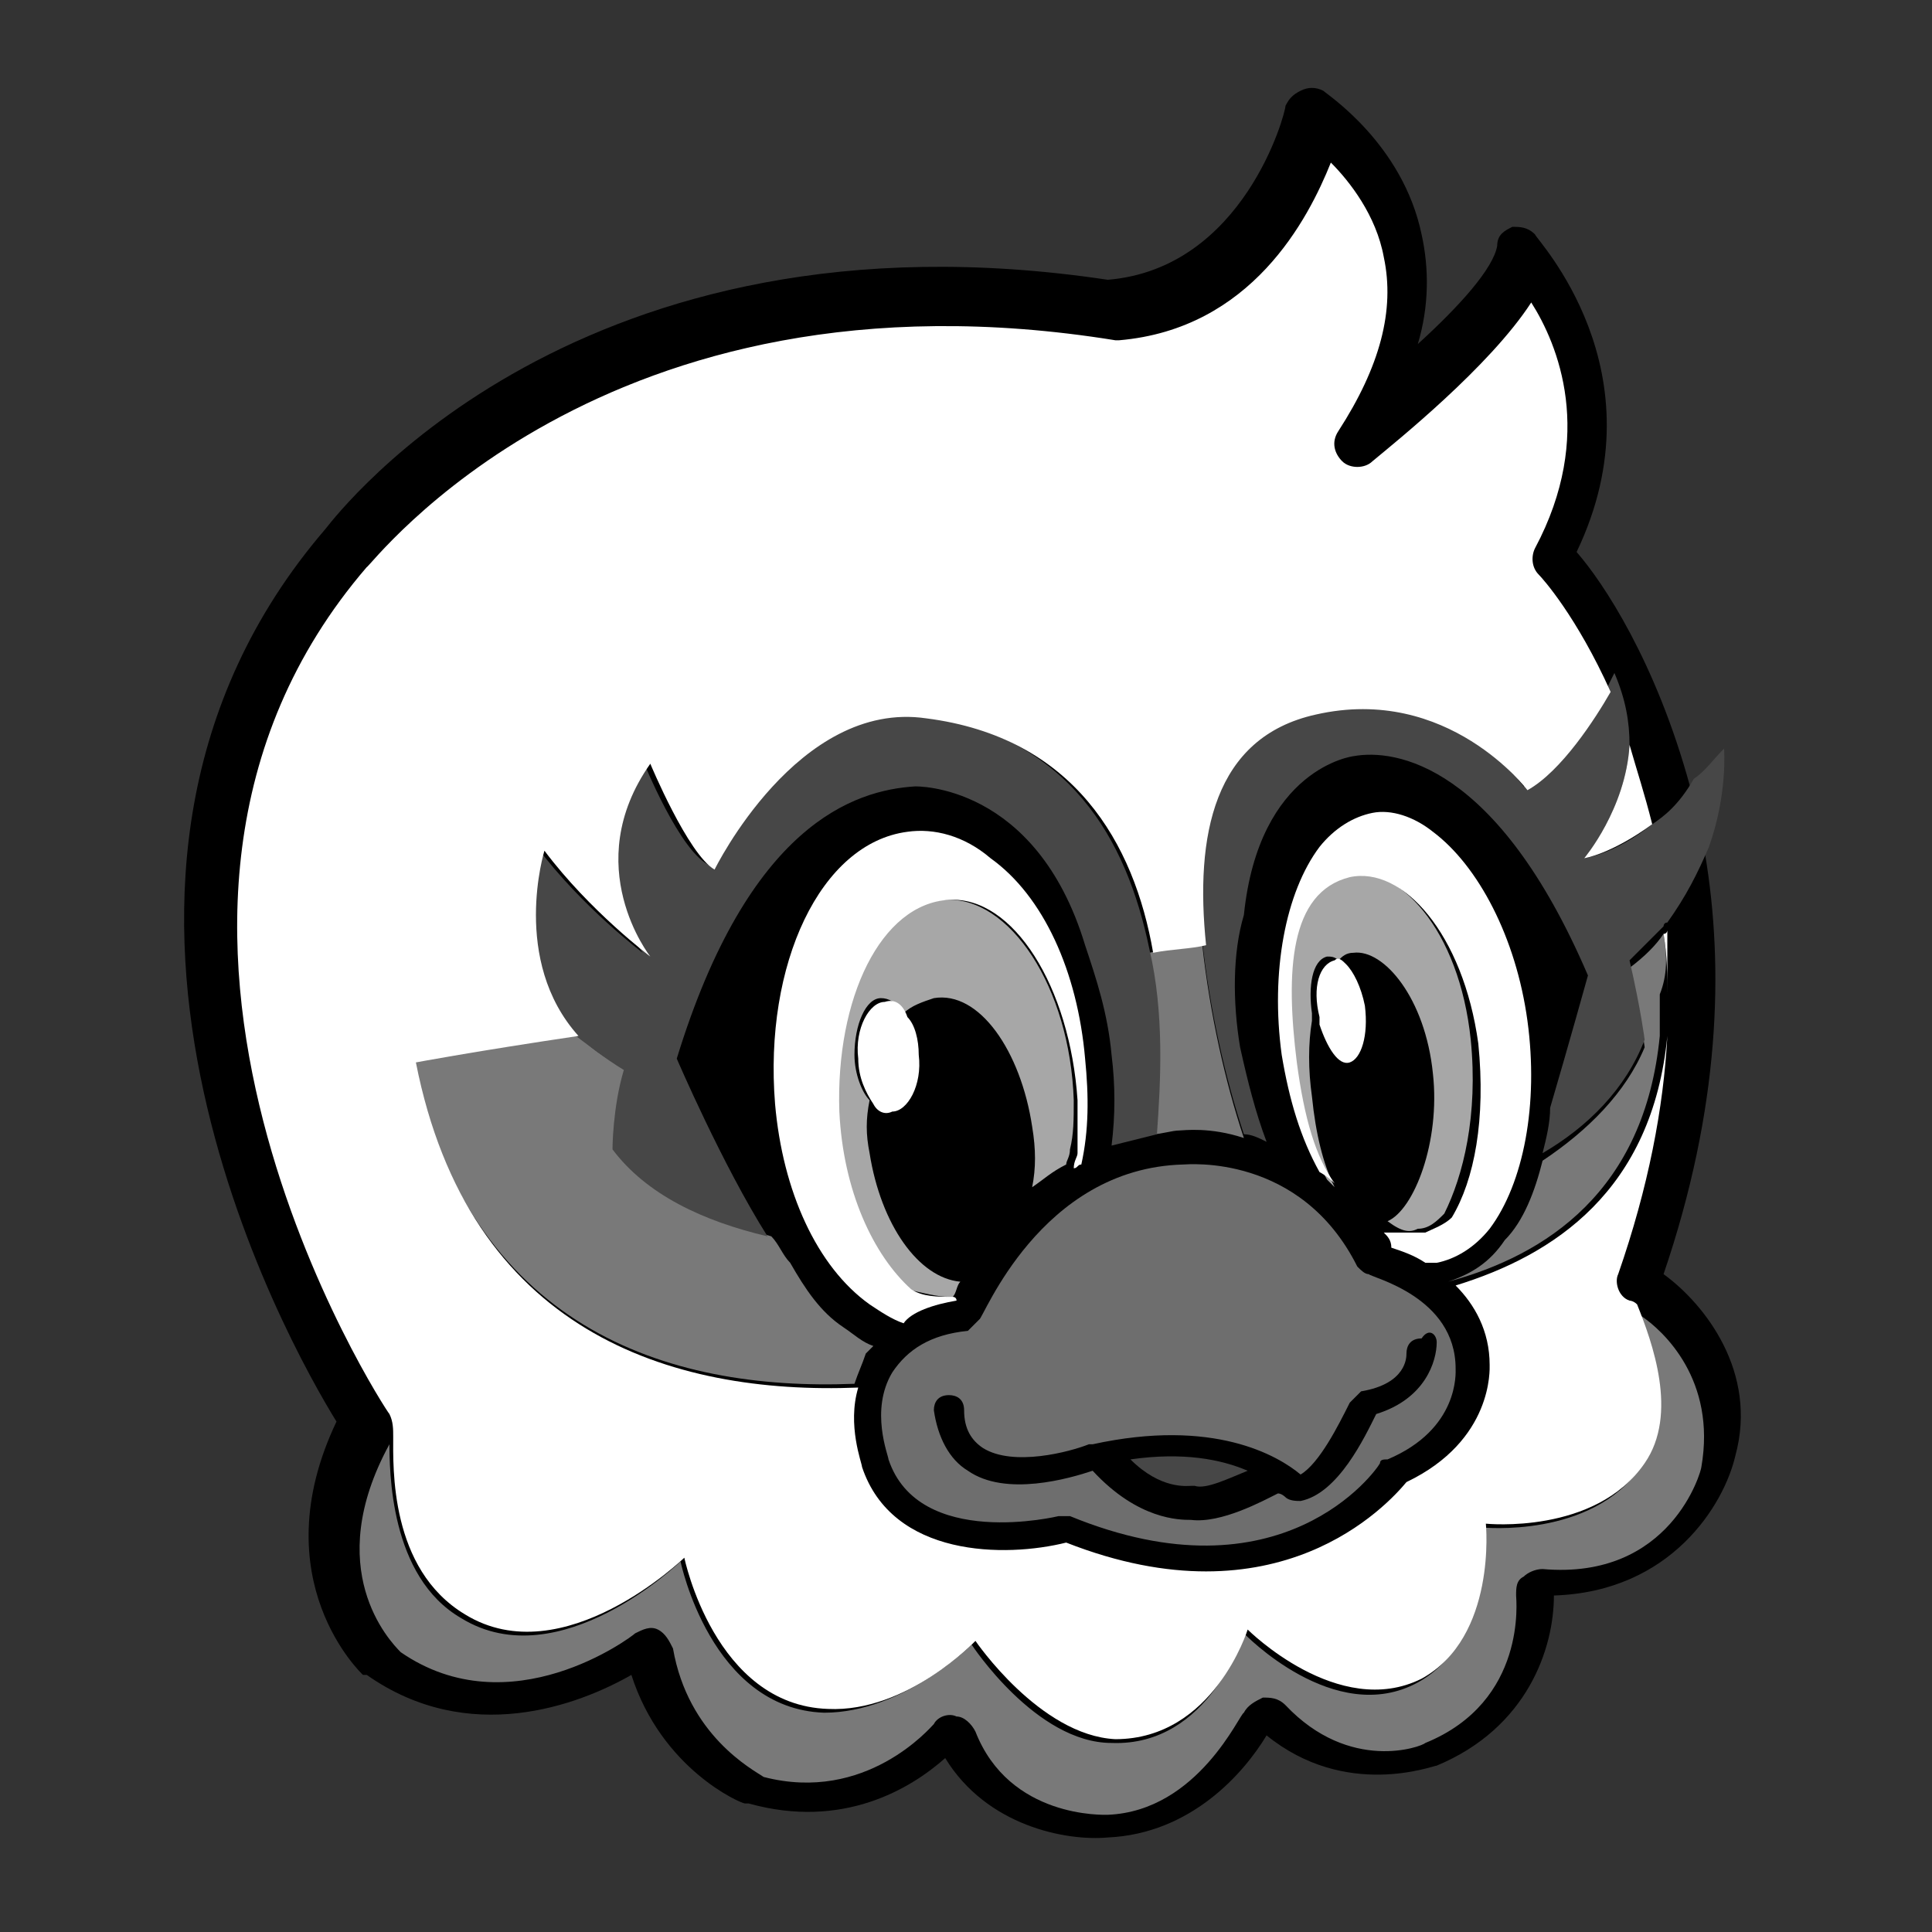 <?xml version="1.0" encoding="utf-8"?>
<!-- Generator: Adobe Illustrator 24.0.1, SVG Export Plug-In . SVG Version: 6.00 Build 0)  -->
<svg version="1.1" id="レイヤー_1" xmlns="http://www.w3.org/2000/svg" xmlns:xlink="http://www.w3.org/1999/xlink" x="0px"
	 y="0px" viewBox="0 0 51.1 51.1" style="enable-background:new 0 0 51.1 51.1;" xml:space="preserve">
<rect x="0" y="0" width="51.1" height="51.1" fill="#333333" stroke="none"/>
<style type="text/css">
	.st0{display:none;}
	.st1{fill:#A7A7A7;}
	.st2{fill:#797979;}
	.st3{fill:#474747;}
	.st4{fill:#FFFFFF;}
	.st5{fill:#6E6E6E;}
</style>
<path class="st0" d="M-409.2-83.3h515v272h-515V-83.3z"/>
<g>
	<path d="M44,33.7c1.5-4.4,1.6-8.1,1.1-11.1c0.5-1.4,0.4-2.6,0.4-2.6c-0.3,0.3-0.5,0.6-0.8,0.8c-0.9-3.3-2.3-5.4-3-6.2
		c2.3-4.8-1.1-8.3-1.1-8.4C40.4,6,40.2,6,40,6c-0.2,0.1-0.4,0.2-0.4,0.5c-0.1,0.6-1,1.6-2.1,2.6c0.3-1,0.3-2,0.1-2.9
		c-0.5-2.4-2.5-3.7-2.6-3.8c-0.2-0.1-0.4-0.1-0.6,0c-0.2,0.1-0.3,0.2-0.4,0.4c0,0.2-1.1,4.3-4.7,4.6C15.3,5.3,9,13.5,8.6,14
		c-7.9,9.2-1,21.5,0.3,23.6c-2,4.2,0.7,6.7,0.7,6.7s0,0,0.1,0c2.7,1.9,5.6,0.8,7,0c0.8,2.5,2.9,3.4,3,3.4h0.1
		c2.5,0.7,4.3-0.4,5.2-1.2c1.1,1.8,3.2,2.2,4.3,2.1c2.2-0.1,3.6-1.7,4.2-2.7c2.1,1.7,4.4,0.8,4.5,0.8c2.4-1,3.1-3.1,3.1-4.5
		c3.1-0.1,4.5-2.4,4.8-3.7C46.5,36.3,45.1,34.5,44,33.7z"/>
	<g>
		<path class="st1" d="M28.4,29.1c-0.1-3-1.7-5.4-3.4-5.3c-1.7,0.1-3,2.6-2.9,5.6c0.1,2.1,0.9,3.9,1.9,4.7c0.4,0.1,0.8,0.2,1.1,0.2
			h0.1c0.1-0.1,0.1-0.3,0.2-0.4c-1.1-0.1-2.1-1.5-2.4-3.4c-0.1-0.5-0.1-0.9,0-1.4c-0.2-0.2-0.4-0.7-0.4-1.2c0-0.8,0.3-1.5,0.7-1.5
			c0.2,0,0.4,0.1,0.6,0.4c0.2-0.2,0.5-0.3,0.8-0.4c1.2-0.2,2.3,1.4,2.6,3.4c0.1,0.6,0.1,1.1,0,1.6c0.3-0.2,0.5-0.4,0.9-0.6
			c0-0.1,0.1-0.2,0.1-0.4C28.4,30,28.4,29.6,28.4,29.1z"/>
		<path class="st1" d="M37.5,32.5c0.3,0,0.5-0.2,0.7-0.4c0.5-1,0.9-2.6,0.7-4.6c-0.3-2.9-1.9-4.7-3.4-4.4s-1.7,2.4-1.4,4.9
			c0.2,1.5,0.6,2.5,1,3.2c0.1,0.1,0.1,0.1,0.2,0.2C35,30.8,34.8,30,34.7,29c-0.1-0.7-0.1-1.4,0-2c0-0.1,0-0.1,0-0.2
			c-0.1-0.7,0-1.4,0.4-1.5c0.1,0,0.2,0,0.3,0.1c0.1-0.1,0.2-0.2,0.4-0.2c0.8-0.1,1.9,1.2,2.1,3.2c0.2,1.8-0.5,3.6-1.2,3.9
			C37.1,32.6,37.3,32.6,37.5,32.5z"/>
	</g>
	<g>
		<path class="st2" d="M43.4,38.8c-1.3,1.9-4.2,1.6-4.2,1.6s0.3,3-1.7,4.1c-2.2,1.2-4.6-1.3-4.6-1.3s-0.9,3-3.5,2.9
			c-2,0-3.7-2.6-3.7-2.6s-1.8,1.8-3.9,1.8c-3-0.1-3.8-4-3.8-4s-3.2,3.1-5.8,1.5c-1.9-1.1-1.9-3.9-1.9-4.7c0,0,0,0,0,0.1
			c-1.8,3.3,0,5.2,0.3,5.5c2.9,2,6.1-0.4,6.2-0.5c0.2-0.1,0.4-0.2,0.6-0.1c0.2,0.1,0.3,0.3,0.4,0.5c0.4,2.3,2.1,3.2,2.4,3.4
			c2.7,0.7,4.4-1.3,4.5-1.4c0.1-0.2,0.4-0.3,0.6-0.2c0.2,0,0.4,0.2,0.5,0.4c0.9,2.3,3.4,2.2,3.5,2.2c2.4-0.1,3.5-2.7,3.6-2.7
			c0.1-0.2,0.3-0.3,0.5-0.4c0.2,0,0.4,0,0.6,0.2c1.7,1.8,3.6,1.1,3.7,1c2.7-1.1,2.4-3.8,2.4-3.9c0-0.2,0-0.4,0.2-0.5
			c0.1-0.1,0.3-0.2,0.5-0.2c3.4,0.3,4.2-2.6,4.2-2.7c0.4-2.3-1-3.6-1.6-4C43.6,35.6,44.2,37.5,43.4,38.8z"/>
		<g>
			<path class="st2" d="M23.1,35.6c-0.3-0.1-0.5-0.3-0.8-0.5c-0.6-0.4-1-1-1.4-1.7c-0.2-0.2-0.3-0.5-0.5-0.7
				c-1.7-0.5-3.2-1.2-4.1-2.3c0,0-0.1-1.1,0.3-2.1c-0.6-0.3-1-0.6-1.4-1c-2.6,0.4-4.3,0.7-4.3,0.7c1.5,7.1,6.7,8.8,11.7,8.6
				c0.1-0.3,0.2-0.5,0.3-0.8C23,35.7,23,35.7,23.1,35.6z"/>
			<path class="st2" d="M30.5,30c0.2,0,0.5-0.1,0.7-0.1c0.1,0,0.8-0.1,1.7,0.2c-0.5-1.5-0.9-3.3-1.1-5.1c-0.5,0.1-1,0.1-1.4,0.2
				C30.7,26.8,30.7,28.6,30.5,30z"/>
			<path class="st2" d="M44,24.7c-0.2,0.3-0.5,0.6-0.9,0.9c0.3,1.3,0.4,2.1,0.4,2.1c-0.5,1.2-1.5,2.2-2.7,3c-0.2,0.8-0.5,1.6-1,2.1
				c-0.4,0.6-0.9,0.9-1.5,1.1l0,0c2.6-0.7,5.2-2.4,5.6-6.5c0-0.4,0-0.7,0-1.1C44.1,25.8,44.1,25.3,44,24.7z"/>
		</g>
	</g>
	<g>
		<path class="st3" d="M16.5,28.3c-0.3,1-0.3,2.1-0.3,2.1c0.9,1.2,2.4,1.9,4.1,2.3c-1.2-1.9-2.4-4.7-2.4-4.7
			c1.9-6.2,4.7-7.1,6.3-7.2c0,0,3.2-0.1,4.5,4.2c0.3,0.9,0.6,1.8,0.7,2.9c0.1,0.8,0.1,1.6,0,2.4c0.4-0.1,0.8-0.2,1.2-0.3
			c0.1-1.4,0.2-3.2-0.2-4.9c-0.6-2.9-2.1-5.6-6-6.2c-3.5-0.5-5.6,4-5.6,4C18,22.6,17,20.1,17,20.1c-1.9,2.7,0,5.1,0,5.1
			s-1.6-1.2-2.8-2.8c0,0-0.9,2.9,0.9,4.9C15.5,27.6,16,28,16.5,28.3z"/>
		<path class="st3" d="M43.7,21.8c-1,0.8-1.8,0.9-1.8,0.9s1.1-1.3,1.2-3c0-0.6-0.1-1.2-0.4-1.9c0,0-0.1,0.2-0.2,0.4
			c-0.4,0.7-1.3,2.2-2.2,2.6c0,0-2.1-2.8-5.6-2c-2.6,0.6-3.1,3.3-2.9,6.1c0.2,1.8,0.6,3.6,1.1,5.1c0.2,0,0.4,0.1,0.6,0.2
			c-0.3-0.8-0.5-1.6-0.7-2.5c-0.2-1.2-0.2-2.5,0.1-3.5c0.4-3.9,2.9-4.2,2.9-4.2c1.1-0.2,3.8,0.2,6.2,5.8c0,0-0.5,1.8-1,3.5
			c0,0.4-0.1,0.8-0.2,1.2c1.2-0.7,2.2-1.7,2.7-3c0,0-0.1-0.8-0.4-2.1c0.3-0.3,0.6-0.6,0.9-0.9c0,0,0-0.1,0.1-0.1
			c0.5-0.7,0.8-1.3,1.1-2c0.5-1.4,0.4-2.6,0.4-2.6c-0.3,0.3-0.5,0.6-0.8,0.8C44.4,21.3,44,21.6,43.7,21.8z"/>
	</g>
	<g>
		<g>
			<g>
				<path class="st4" d="M43.7,21.8c-0.2-0.8-0.4-1.4-0.6-2.1c-0.1,1.7-1.2,3-1.2,3S42.6,22.6,43.7,21.8z"/>
				<path class="st4" d="M38.5,34c0.5,0.5,0.9,1.2,0.9,2.1c0,0.1,0.1,2-2.2,3.1c-0.5,0.6-3.4,3.8-9,1.6c-1.6,0.4-4.6,0.4-5.4-2
					c0-0.1-0.4-1.1-0.1-2.1c-5,0.2-10.3-1.5-11.7-8.6c0,0,1.6-0.3,4.3-0.7c-1.8-2-0.9-4.9-0.9-4.9c1.2,1.6,2.8,2.8,2.8,2.8
					s-1.9-2.4,0-5.1c0,0,1,2.4,1.7,2.8c0,0,2.2-4.5,5.6-4c3.9,0.5,5.5,3.3,6,6.2c0.5-0.1,1-0.1,1.4-0.2c-0.3-2.9,0.2-5.5,2.9-6.1
					c3.5-0.8,5.6,2,5.6,2c0.9-0.5,1.8-1.9,2.2-2.6c-0.9-2-1.8-3-1.9-3.1c-0.2-0.2-0.2-0.5-0.1-0.7c1.6-3,0.6-5.4-0.1-6.5
					c-1.1,1.7-3.6,3.7-4.2,4.2c-0.2,0.2-0.6,0.2-0.8,0s-0.3-0.5-0.1-0.8c1.1-1.7,1.5-3.2,1.2-4.6c-0.2-1.1-0.9-2-1.4-2.5
					c-0.6,1.5-2.1,4.4-5.6,4.7h-0.1C15.9,6.8,9.8,15,9.7,15l0,0c-8,9.3,0.5,22.3,0.6,22.4c0.1,0.2,0.1,0.4,0.1,0.6
					c0,0.8-0.1,3.5,1.9,4.7c2.6,1.6,5.8-1.5,5.8-1.5s0.8,3.9,3.8,4c2.1,0.1,3.9-1.8,3.9-1.8s1.7,2.5,3.7,2.6c2.6,0,3.5-2.9,3.5-2.9
					s2.4,2.4,4.6,1.3c2-1.1,1.7-4.1,1.7-4.1s2.9,0.3,4.2-1.6c0.9-1.3,0.2-3.2-0.2-4.2c-0.1-0.1-0.2-0.1-0.2-0.1
					c-0.3-0.1-0.4-0.5-0.3-0.7c0.8-2.3,1.2-4.4,1.3-6.3C43.7,31.5,41.1,33.2,38.5,34z"/>
			</g>
			<path class="st4" d="M44.1,26.3c0-0.6,0-1.2,0-1.7c0,0,0,0.1-0.1,0.1C44.1,25.3,44.1,25.8,44.1,26.3z"/>
		</g>
		<g>
			<path class="st4" d="M35.3,31.3c-0.5-0.7-0.8-1.7-1-3.2c-0.3-2.4-0.2-4.5,1.4-4.9c1.4-0.3,3,1.5,3.4,4.4c0.2,2-0.1,3.6-0.7,4.6
				c-0.2,0.2-0.5,0.3-0.7,0.4c-0.2,0-0.5,0-0.7,0c-0.1,0-0.1,0-0.2,0c-0.1,0-0.2,0-0.2,0c0.1,0.1,0.2,0.2,0.2,0.4
				c0.3,0.1,0.6,0.2,0.9,0.4c0.1,0,0.2,0,0.3,0c0.5-0.1,1-0.4,1.4-0.9c0.9-1.2,1.3-3.3,1-5.5s-1.3-4.1-2.5-5
				c-0.5-0.4-1.1-0.6-1.6-0.5s-1,0.4-1.4,0.9c-0.9,1.2-1.3,3.3-1,5.5c0.2,1.2,0.5,2.2,1,3.1C34.9,31,35.1,31.1,35.3,31.3z"/>
			<path class="st4" d="M25.3,34.4C25.3,34.3,25.3,34.3,25.3,34.4c0-0.1-0.1-0.1-0.1-0.1c-0.4,0-0.8,0-1.1-0.2
				c-1-0.9-1.8-2.6-1.9-4.7c-0.1-3,1.1-5.5,2.9-5.6c1.7-0.1,3.2,2.3,3.4,5.3c0,0.5,0,1,0,1.4c0,0.1-0.1,0.2-0.1,0.4
				c0.1,0,0.1-0.1,0.2-0.1c0.2-0.9,0.2-1.8,0.1-2.8c-0.2-2.3-1.1-4.3-2.5-5.3c-0.7-0.6-1.5-0.8-2.2-0.7c-2.3,0.3-3.8,3.5-3.5,7.2
				c0.2,2.3,1.1,4.3,2.5,5.3c0.3,0.2,0.6,0.4,0.9,0.5C24.1,34.7,24.7,34.5,25.3,34.4z"/>
			<path class="st4" d="M23.4,26.5c-0.4,0-0.8,0.7-0.7,1.5c0,0.5,0.2,0.9,0.4,1.2c0.1,0.2,0.3,0.3,0.5,0.2c0.4,0,0.8-0.7,0.7-1.5
				c0-0.4-0.1-0.8-0.3-1C23.9,26.6,23.7,26.4,23.4,26.5z"/>
			<path class="st4" d="M34.9,26.9c0,0.1,0,0.2,0,0.2c0.2,0.6,0.5,1.1,0.8,1s0.5-0.7,0.4-1.5c-0.1-0.5-0.3-0.9-0.5-1.1
				c-0.1-0.1-0.2-0.2-0.3-0.1C34.9,25.5,34.7,26.1,34.9,26.9z"/>
		</g>
	</g>
	<path class="st5" d="M31.3,30.8L31.3,30.8c-3.8,0.1-5.3,4.1-5.4,4.1c-0.1,0.1-0.2,0.2-0.3,0.3c-1,0.1-1.6,0.5-2,1.1
		c-0.6,1-0.1,2.2-0.1,2.3c0.8,2.4,4.5,1.5,4.5,1.5c0.1,0,0.2,0,0.3,0c5.6,2.3,8.1-1.2,8.2-1.4c0-0.1,0.1-0.1,0.2-0.1
		c1.9-0.8,1.8-2.3,1.8-2.4c0-1.9-2.2-2.4-2.3-2.5c-0.1,0-0.2-0.1-0.3-0.2C34.4,30.5,31.4,30.8,31.3,30.8z M38,35.5
		c0,0.5-0.3,1.5-1.6,1.9c-0.3,0.6-1,2.1-2,2.3c-0.1,0-0.3,0-0.4-0.1c0,0-0.1-0.1-0.2-0.1c-0.4,0.2-1.5,0.8-2.3,0.7
		c-0.3,0-1.4,0-2.6-1.3c-0.6,0.2-2.3,0.7-3.3,0c-0.5-0.3-0.8-0.9-0.9-1.6c0-0.2,0.1-0.4,0.4-0.4c0.2,0,0.4,0.1,0.4,0.4l0,0
		c0,0.5,0.2,0.8,0.5,1c0.8,0.5,2.3,0.1,2.8-0.1c0,0,0,0,0.1,0c3.2-0.7,4.9,0.3,5.5,0.8c0.5-0.3,1-1.3,1.3-1.9
		c0.1-0.1,0.2-0.2,0.3-0.3c1.2-0.2,1.2-0.9,1.2-1l0,0c0-0.2,0.1-0.4,0.4-0.4C37.8,35.1,38,35.3,38,35.5z"/>
	<path class="st3" d="M31.5,39.3h0.1c0.3,0.1,0.9-0.2,1.4-0.4c-0.7-0.3-1.7-0.5-3.1-0.3C30.7,39.4,31.4,39.3,31.5,39.3z"/>
</g>
</svg>
